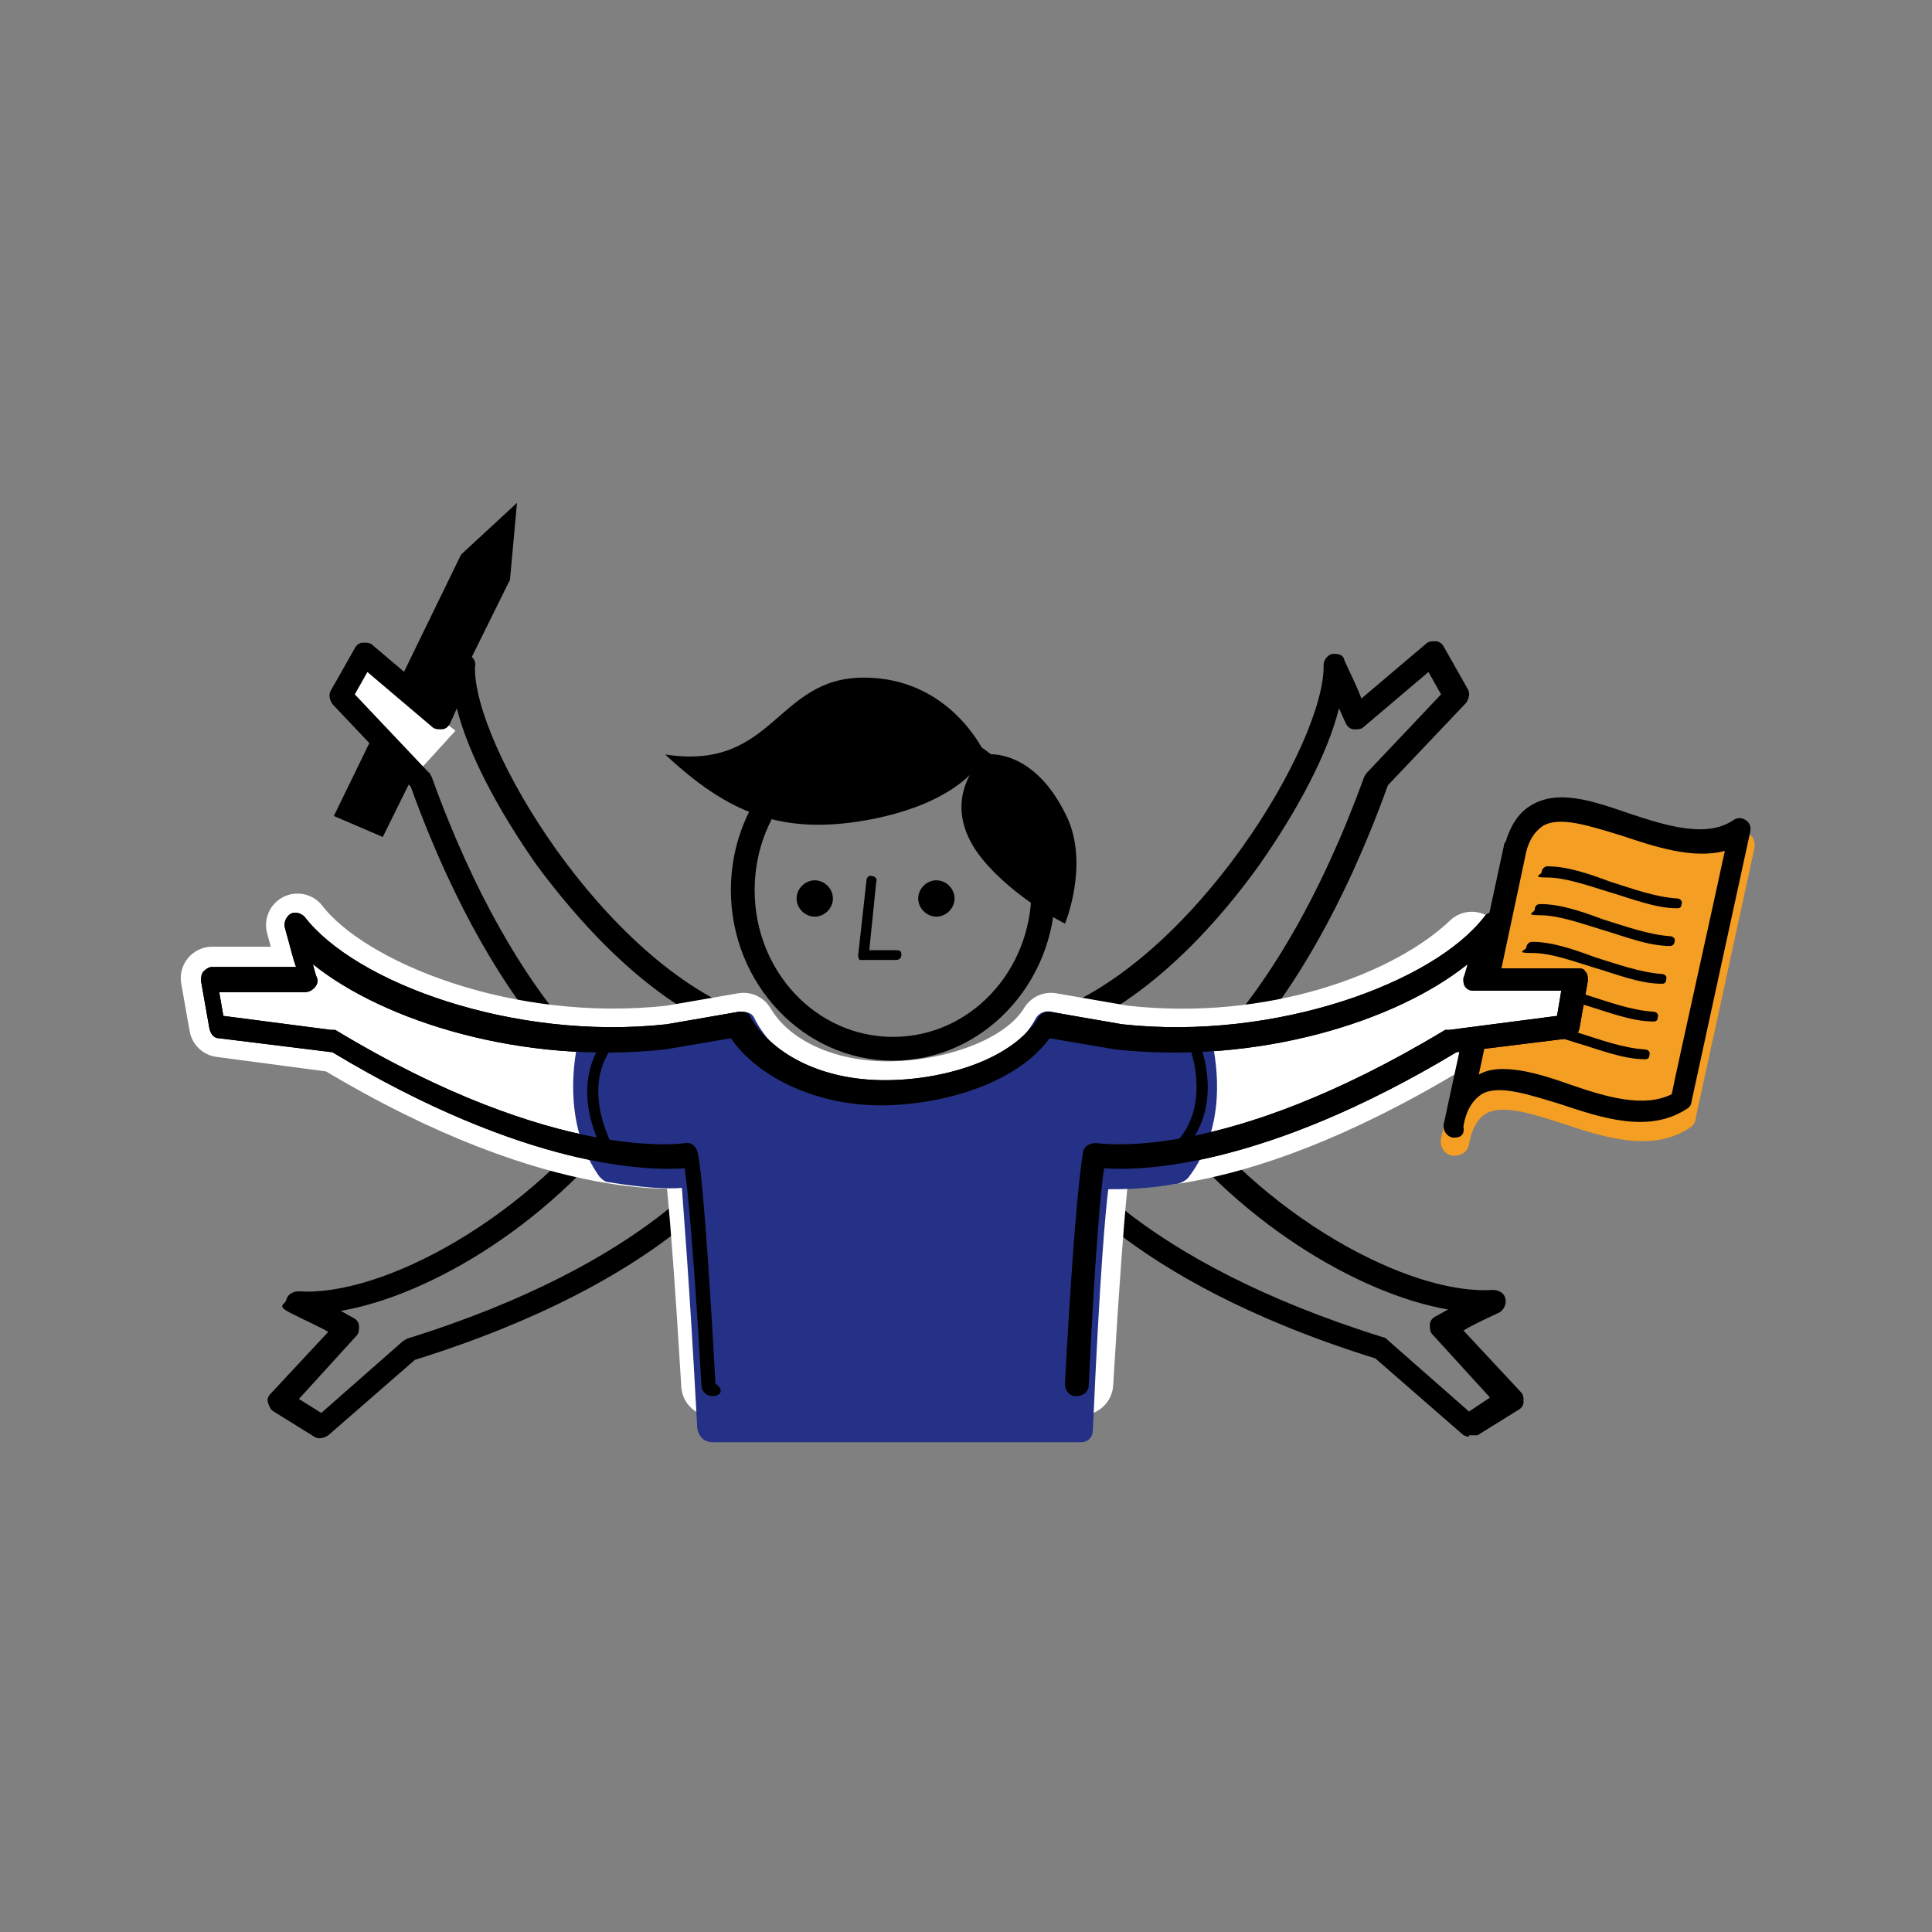 <?xml version="1.0" encoding="UTF-8" standalone="no"?>
<!-- Created with Inkscape (http://www.inkscape.org/) -->

<svg
   width="500mm"
   height="500mm"
   viewBox="0 0 500 500"
   version="1.1"
   id="svg14156"
   inkscape:version="1.2.2 (732a01da63, 2022-12-09)"
   sodipodi:docname="hands.svg"
   xmlns:inkscape="http://www.inkscape.org/namespaces/inkscape"
   xmlns:sodipodi="http://sodipodi.sourceforge.net/DTD/sodipodi-0.dtd"
   xmlns="http://www.w3.org/2000/svg"
   xmlns:svg="http://www.w3.org/2000/svg">
  <rect x="0" y="0" width="500" height="500" fill="#808080" stroke="none"/>
  <sodipodi:namedview
     id="namedview14158"
     pagecolor="#ffffff"
     bordercolor="#666666"
     borderopacity="1.0"
     inkscape:showpageshadow="2"
     inkscape:pageopacity="0.0"
     inkscape:pagecheckerboard="0"
     inkscape:deskcolor="#d1d1d1"
     inkscape:document-units="mm"
     showgrid="false"
     inkscape:zoom="0.2102413"
     inkscape:cx="-587.42026"
     inkscape:cy="561.25985"
     inkscape:window-width="1920"
     inkscape:window-height="1027"
     inkscape:window-x="1912"
     inkscape:window-y="-8"
     inkscape:window-maximized="1"
     inkscape:current-layer="layer1" />
  <defs
     id="defs14153" />
  <g
     inkscape:label="Ebene 1"
     inkscape:groupmode="layer"
     id="layer1">
    <path
       class="st8"
       d="m 452.524,215.877 c -1.086,-0.723 -2.894,-0.723 -3.98,0 -6.874,4.342 -17.004,1.086 -26.773,-2.171 -9.407,-3.256 -18.813,-6.15 -25.687,-2.171 -3.256,1.809 -5.789,5.065 -7.236,10.13 0,0 -0.361,0.723 -0.361,1.086 l -15.557,71.997 v 0 c -0.362,1.809 0.723,3.98 2.894,4.342 h 0.723 c 1.809,0 3.256,-1.086 3.618,-2.894 v 0 c 0.723,-4.342 2.533,-6.874 4.342,-7.959 4.342,-2.533 11.939,0 19.899,2.533 10.854,3.618 23.155,7.598 32.923,1.086 0.723,-0.362 1.447,-1.447 1.447,-2.171 0,0 11.577,-53.184 15.195,-69.826 0.362,-1.809 0,-3.256 -1.447,-3.98 z"
       id="path2355"
       style="fill:#f59e24;fill-opacity:1;stroke-width:3.618" />
    <g
       id="g2439"
       transform="matrix(3.618,0,0,3.618,-701.963,-183.182)">
      <polygon
         points="231,86.6 230.5,92.1 221.4,110.5 217.9,109 227,90.3 "
         id="polygon2395" />
      <g
         id="g2425">
        <polygon
           class="st6"
           points="218.9,101.4 220.3,98 226.6,102.9 223.5,106.3 "
           id="polygon2397"
           style="fill:#ffffff" />
        <path
           d="m 299.1,153.4 c -0.2,0 -0.4,-0.1 -0.5,-0.2 l -6.2,-5.4 c -18.3,-5.7 -23.2,-13.7 -23.5,-14 -0.2,-0.4 -0.1,-0.9 0.3,-1.1 0.4,-0.2 0.9,-0.1 1.1,0.3 v 0 c 0,0.1 5,7.8 22.7,13.3 0.1,0 0.2,0.1 0.3,0.2 l 5.8,5.1 1.5,-1 -4.1,-4.5 c -0.2,-0.2 -0.2,-0.4 -0.2,-0.7 0,-0.3 0.2,-0.5 0.4,-0.6 0,0 0.2,-0.1 0.9,-0.5 -6.4,-1.1 -15.4,-6.4 -21.3,-14.7 l -2.6,-4.2 -4.3,-0.8 c -2.4,3.3 -7.8,4.8 -12.1,4.8 -4.3,0 -8.6,-1.8 -10.7,-4.8 l -4.3,0.8 -2.6,4.2 c -5.9,8.4 -14.9,13.7 -21.3,14.8 0.7,0.4 0.9,0.5 0.9,0.5 0.2,0.1 0.4,0.3 0.4,0.6 0,0.3 0,0.5 -0.2,0.7 l -4.1,4.5 1.6,1 5.8,-5.1 c 0.1,-0.1 0.2,-0.1 0.3,-0.2 17.7,-5.5 22.6,-13.2 22.7,-13.3 0.2,-0.4 0.7,-0.5 1.1,-0.3 0.4,0.2 0.5,0.7 0.3,1.1 -0.2,0.3 -5.2,8.3 -23.5,14 l -6.2,5.4 c -0.3,0.2 -0.7,0.3 -1,0.1 l -2.9,-1.8 c -0.2,-0.1 -0.3,-0.3 -0.4,-0.6 -0.1,-0.3 0,-0.5 0.2,-0.7 l 4.1,-4.4 c -0.5,-0.3 -1.4,-0.7 -2.6,-1.3 -1.2,-0.6 -0.5,-0.6 -0.4,-1 0.1,-0.4 0.5,-0.6 0.9,-0.6 5.9,0.4 16.5,-5.2 23,-14.3 l 2.7,-4.5 c 0.1,-0.2 0.3,-0.3 0.6,-0.4 l 5.2,-0.9 c 0.3,0 0.7,0 0.9,0.4 1.7,2.8 5.3,4.5 9.6,4.5 4.3,0 9.2,-1.5 11,-4.5 0.2,-0.3 0.5,-0.4 0.9,-0.4 l 5.2,0.9 c 0.2,0 0.4,0.2 0.6,0.4 l 2.8,4.5 c 6.4,9 17,14.6 22.9,14.2 0.4,0 0.8,0.2 0.9,0.6 0.1,0.4 -0.1,0.8 -0.4,1 -1.3,0.6 -2.1,1 -2.6,1.3 l 4.1,4.4 c 0.2,0.2 0.2,0.4 0.2,0.7 0,0.3 -0.2,0.5 -0.4,0.6 l -2.9,1.8 h -0.6 v 0 z"
           id="path2399" />
        <path
           d="m 277.7,129.8 c -0.3,0 -0.6,-0.2 -0.7,-0.4 -0.2,-0.4 -0.1,-0.9 0.3,-1.1 0.1,-0.1 8,-4.7 14.3,-22.1 0,0 0.1,-0.2 0.2,-0.3 l 5.3,-5.6 -0.9,-1.6 -4.6,3.9 c -0.2,0.2 -0.4,0.2 -0.7,0.2 -0.3,0 -0.5,-0.2 -0.6,-0.4 0,0 -0.1,-0.2 -0.5,-1.1 -0.8,3.2 -2.9,7.2 -5.7,11.2 -2.5,3.5 -7.7,9.8 -14.3,12.2 -2.3,3.4 -7.9,5 -12.2,5 -4.3,0 -8.4,-1.7 -10.8,-5 -6.6,-2.4 -11.8,-8.7 -14.4,-12.2 -2.8,-4 -4.9,-8 -5.7,-11.2 -0.4,0.9 -0.5,1.1 -0.5,1.1 -0.1,0.2 -0.3,0.4 -0.6,0.4 -0.3,0 -0.5,0 -0.7,-0.2 l -4.6,-3.9 -0.9,1.6 5.3,5.6 c 0.1,0 0.1,0.2 0.2,0.3 6.3,17.5 14.2,22.1 14.3,22.1 0.4,0.2 0.5,0.7 0.3,1.1 -0.2,0.4 -0.7,0.5 -1.1,0.3 -0.3,-0.2 -8.5,-4.8 -15,-22.8 l -5.6,-5.9 c -0.2,-0.3 -0.3,-0.7 -0.1,-1 l 1.7,-3 c 0.1,-0.2 0.3,-0.4 0.6,-0.4 0.3,0 0.5,0 0.7,0.2 l 4.6,3.9 c 0.3,-0.6 0.6,-1.4 1.2,-2.7 0.2,-0.4 0.6,-0.6 0.9,-0.5 0.4,0 0.7,0.4 0.6,0.8 -0.2,5.5 9.2,21.2 19.6,24.9 0.2,0 0.3,0.2 0.4,0.3 2.1,3 5.3,4.5 9.6,4.5 4.3,0 9.2,-1.5 11,-4.5 0.1,-0.2 0.3,-0.3 0.4,-0.4 10.4,-3.7 19.8,-19.3 19.7,-24.9 0,-0.4 0.3,-0.7 0.6,-0.8 0.4,0 0.8,0 0.9,0.5 0.6,1.3 1,2.1 1.2,2.7 l 4.6,-3.9 c 0.2,-0.2 0.4,-0.2 0.7,-0.2 0.3,0 0.5,0.2 0.6,0.4 l 1.7,3 c 0.2,0.3 0.1,0.7 -0.1,1 l -5.6,5.9 c -6.5,18 -14.6,22.7 -15,22.8 -0.3,0.2 -0.4,0.2 -0.6,0.2 z"
           id="path2401" />
        <path
           class="st2"
           d="m 245,149.7 c -0.9,-15 -1.3,-16.4 -1.3,-16.4 0,0 -9.2,1.7 -25.6,-8.2 l -8.3,-1.1 -0.6,-3.4 h 7.1 c 0,0 -0.1,-0.5 -1,-3.8 3.7,4.8 15.1,9.3 26.7,8 l 5.2,-0.9 c 1.9,3.2 6,4.9 10.3,4.9 4.3,0 9.7,-1.6 11.7,-4.9 l 5.2,0.9 c 10.7,1.2 20.4,-2.4 24.9,-6.7 l -1.8,7.1 c -16.4,9.9 -24.8,8 -24.8,8 0,0 -0.4,1.3 -1.3,16.4"
           id="path2403"
           style="fill:none;stroke:#ffffff;stroke-width:4.5px;stroke-linecap:round;stroke-linejoin:round" />
        <g
           id="g2417">
          <path
             d="m 298.1,132 h -0.2 c -0.4,-0.1 -0.7,-0.5 -0.6,-1 v 0 l 4.3,-19.9 c 0,0 0,-0.2 0.1,-0.2 0.4,-1.3 1,-2.2 1.9,-2.7 1.9,-1.1 4.3,-0.3 6.9,0.6 2.7,0.9 5.6,1.8 7.5,0.5 0.3,-0.2 0.6,-0.2 0.9,0 0.3,0.2 0.4,0.5 0.3,0.9 -1,4.6 -4.2,19.3 -4.2,19.3 0,0.2 -0.2,0.4 -0.4,0.5 -2.7,1.7 -6,0.6 -9,-0.4 -2.3,-0.7 -4.4,-1.4 -5.6,-0.7 -0.6,0.4 -1.1,1.1 -1.3,2.3 v 0 c 0.1,0.6 -0.2,0.8 -0.6,0.8 z m 3.4,-4.9 c 1.5,0 3.1,0.5 4.8,1.1 2.6,0.9 5.3,1.7 7.3,0.7 0.4,-2 2.7,-12.3 3.8,-17.4 -2.3,0.6 -5,-0.3 -7.4,-1.1 -2.3,-0.7 -4.4,-1.4 -5.6,-0.7 -0.6,0.4 -1.1,1.1 -1.3,2.3 v 0 l -3.3,15.5 c 0.5,-0.3 1.1,-0.4 1.7,-0.4 z"
             id="path2405" />
          <path
             d="m 314,115.6 v 0 c -1.6,0 -3.3,-0.7 -5,-1.2 -1.6,-0.5 -3.1,-1 -4.3,-1 -1.2,0 -0.4,-0.2 -0.4,-0.4 0,-0.2 0.2,-0.4 0.4,-0.4 1.4,0 2.9,0.5 4.5,1.1 1.6,0.5 3.2,1.1 4.8,1.2 0.2,0 0.4,0.2 0.3,0.4 0,0.2 -0.1,0.3 -0.3,0.3 z"
             id="path2407" />
          <path
             d="m 313.5,118.3 c 0,0 0,0 0,0 -1.6,0 -3.3,-0.7 -5,-1.2 -1.6,-0.5 -3.1,-1 -4.3,-1 -1.2,0 -0.4,-0.2 -0.4,-0.4 0,-0.2 0.1,-0.4 0.4,-0.4 1.4,0 2.9,0.5 4.5,1.1 1.6,0.5 3.3,1.1 4.8,1.2 0.2,0 0.4,0.2 0.3,0.4 0,0.2 -0.2,0.3 -0.3,0.3 z"
             id="path2409" />
          <path
             d="m 312.9,121 v 0 c -1.6,0 -3.3,-0.7 -5,-1.2 -1.6,-0.5 -3,-1 -4.3,-1 -1.3,0 -0.4,-0.2 -0.4,-0.4 0,-0.2 0.2,-0.4 0.4,-0.4 1.4,0 2.9,0.5 4.5,1.1 1.6,0.5 3.3,1.1 4.8,1.2 0.2,0 0.4,0.2 0.3,0.4 0,0.2 -0.1,0.3 -0.3,0.3 z"
             id="path2411" />
          <path
             d="m 312.3,123.7 v 0 c -1.6,0 -3.3,-0.7 -5,-1.2 -1.6,-0.5 -3.1,-1 -4.3,-1 -1.2,0 -0.4,-0.2 -0.4,-0.4 0,-0.2 0.2,-0.4 0.4,-0.4 1.4,0 2.9,0.5 4.5,1.1 1.6,0.5 3.2,1.1 4.8,1.2 0.2,0 0.4,0.2 0.3,0.4 0,0.2 -0.1,0.3 -0.3,0.3 z"
             id="path2413" />
          <path
             d="m 311.7,126.4 v 0 c -1.6,0 -3.3,-0.7 -5,-1.2 -1.6,-0.5 -3.1,-1 -4.3,-1 -1.2,0 -0.4,-0.2 -0.4,-0.4 0,-0.2 0.1,-0.4 0.4,-0.4 1.3,0 2.9,0.5 4.5,1.1 1.6,0.5 3.2,1.1 4.8,1.2 0.2,0 0.4,0.2 0.3,0.4 0,0.2 -0.1,0.3 -0.3,0.3 z"
             id="path2415" />
        </g>
        <g
           id="g2423">
          <path
             class="st6"
             d="m 271.3,149.7 c 0.9,-15 1.3,-16.4 1.3,-16.4 0,0 9.2,1.7 25.6,-8.2 l 8.3,-1.1 0.6,-3.4 H 300 c 0,0 0.1,-0.5 1,-3.8 -3.7,4.8 -15.1,9.3 -26.7,8 l -5.2,-0.9 c -1.9,3.2 -7.4,4.9 -11.7,4.9 -4.3,0 -8.4,-1.6 -10.3,-4.9 l -5.2,0.9 c -11.6,1.3 -23,-3.2 -26.7,-8 0.9,3.3 1,3.9 1,3.9 h -7.1 l 0.6,3.3 8.3,1.1 c 16.4,9.9 25.6,8.2 25.6,8.2 0,0 0.4,1.3 1.3,16.4"
             id="path2419"
             style="fill:#ffffff" />
          <path
             d="m 245,150.5 c -0.4,0 -0.8,-0.3 -0.8,-0.8 -0.6,-10.3 -1,-14.1 -1.2,-15.5 -2.6,0.2 -11.4,0 -25.2,-8.3 l -8.1,-1 c -0.4,0 -0.6,-0.3 -0.7,-0.7 l -0.6,-3.4 c 0,-0.2 0,-0.5 0.2,-0.7 0.2,-0.2 0.4,-0.3 0.6,-0.3 h 6 c -0.2,-0.5 -0.4,-1.4 -0.8,-2.8 -0.1,-0.4 0.1,-0.8 0.4,-1 0.4,-0.2 0.8,0 1,0.2 3.6,4.7 14.9,8.9 25.9,7.7 l 5.2,-0.9 c 0.3,0 0.7,0 0.8,0.4 1.7,2.8 5.3,4.5 9.6,4.5 4.3,0 9.2,-1.5 11,-4.5 0.2,-0.3 0.5,-0.4 0.8,-0.4 l 5.2,0.9 c 11,1.2 22.3,-3 25.9,-7.7 0.2,-0.3 0.7,-0.4 1,-0.2 0.4,0.2 0.5,0.6 0.4,1 -0.4,1.4 -0.6,2.3 -0.8,2.9 h 6 c 0.3,0 0.5,0 0.6,0.2 0.2,0.2 0.2,0.4 0.2,0.7 l -0.6,3.4 c -0.1,0.4 -0.3,0.6 -0.7,0.7 l -8.1,1 c -13.8,8.3 -22.6,8.5 -25.2,8.3 -0.2,1.3 -0.6,5.1 -1.1,15.5 0,0.5 -0.4,0.8 -0.9,0.8 -0.5,0 -0.8,-0.4 -0.8,-0.9 0.8,-14.7 1.3,-16.4 1.3,-16.6 0.1,-0.4 0.5,-0.6 0.9,-0.6 0.4,0 9.1,1.5 25,-8.1 h 0.3 l 7.7,-1 0.3,-1.8 h -6.1 c -0.3,0 -0.5,0 -0.7,-0.2 -0.2,-0.2 -0.2,-0.4 -0.2,-0.7 0,0 0.1,-0.2 0.3,-1 -5.1,4.1 -15,7.2 -25.2,6.1 l -4.7,-0.8 c -2.4,3.3 -7.8,4.8 -12.1,4.8 -4.3,0 -8.6,-1.8 -10.7,-4.8 l -4.7,0.8 c -10.2,1.1 -20.1,-2 -25.2,-6.1 0.2,0.8 0.3,1 0.3,1 0.1,0.2 0,0.5 -0.2,0.7 -0.2,0.2 -0.4,0.3 -0.7,0.3 h -6.1 l 0.3,1.7 7.7,1 h 0.3 c 15.9,9.6 25,8.1 25,8.1 0.4,-0.1 0.8,0.2 0.9,0.6 0.1,0.2 0.5,2.2 1.3,16.6 0.7,0.5 0.3,0.9 -0.2,0.9 z"
             id="path2421" />
        </g>
      </g>
      <path
         d="m 257.9,126.5 c -6.4,0 -11.6,-5.5 -11.6,-12.2 0,-6.7 5.2,-12.2 11.6,-12.2 6.4,0 11.6,5.5 11.6,12.2 0,6.7 -5.2,12.2 -11.6,12.2 z m 0,-22.7 c -5.5,0 -9.9,4.7 -9.9,10.5 0,5.8 4.4,10.5 9.9,10.5 5.5,0 9.9,-4.7 9.9,-10.5 0,-5.8 -4.5,-10.5 -9.9,-10.5 z"
         id="path2427" />
      <path
         d="m 253.6,114.9 c 0,0.7 -0.6,1.3 -1.3,1.3 -0.7,0 -1.3,-0.6 -1.3,-1.3 0,-0.7 0.6,-1.3 1.3,-1.3 0.7,0 1.3,0.6 1.3,1.3 z"
         id="path2429" />
      <path
         d="m 262.3,114.9 c 0,0.7 -0.6,1.3 -1.3,1.3 -0.7,0 -1.3,-0.6 -1.3,-1.3 0,-0.7 0.6,-1.3 1.3,-1.3 0.7,0 1.3,0.6 1.3,1.3 z"
         id="path2431" />
      <path
         d="m 264.5,104.6 c 0,0 -1.3,3.4 -8.5,4.7 -6.2,1.1 -10,-0.6 -14.4,-4.7 7.8,1.2 7.9,-5.5 14.2,-5.5 6.3,0 8.7,5.5 8.7,5.5 z"
         id="path2433" />
      <path
         d="m 270.4,109.2 c 1.5,3.4 -0.2,7.5 -0.2,7.5 0,0 -3.6,-1.8 -5.9,-4.6 -3.5,-4.3 0.2,-7.5 0.2,-7.5 0,0 3.5,-0.6 5.9,4.6 z"
         id="path2435" />
      <path
         d="m 255.8,119.3 h -0.3 c 0,0 -0.1,-0.2 -0.1,-0.3 l 0.6,-5.4 c 0,-0.2 0.2,-0.4 0.4,-0.3 0.2,0 0.4,0.2 0.3,0.4 l -0.5,4.9 h 1.9 c 0.2,0 0.4,0 0.4,0.3 0,0.3 -0.2,0.4 -0.4,0.4 z"
         id="path2437" />
    </g>
    <path
       class="st7"
       d="m 279.586,373.258 h -95.152 c -2.171,0 -3.618,-1.447 -3.98,-3.618 -2.171,-40.521 -3.618,-56.44 -3.98,-62.229 -3.618,0.362 -10.13,0 -18.813,-1.447 -1.086,0 -1.809,-0.723 -2.533,-1.447 -8.683,-12.301 -7.236,-27.496 -5.427,-35.456 0.361,-1.809 2.171,-3.256 3.98,-2.894 6.874,0 13.025,0 19.175,-0.723 l 18.451,-3.618 c 1.447,0 3.256,0 3.98,1.809 5.789,11.216 18.813,17.728 34.009,17.728 15.195,0 32.562,-6.15 38.712,-17.728 0.723,-1.447 2.533,-2.171 3.98,-1.809 l 18.813,3.618 c 5.789,0.723 11.939,1.086 18.813,0.723 1.809,0 3.618,1.086 3.98,2.894 1.447,6.512 3.98,22.793 -6.151,35.818 -0.723,0.723 -1.447,1.086 -2.533,1.447 -8.321,1.447 -14.472,1.447 -18.09,1.447 -0.723,5.789 -2.171,21.346 -3.98,62.229 0,1.809 -1.086,3.256 -3.256,3.256 z"
       id="path2509"
       style="fill:#243186;fill-opacity:1;stroke-width:3.618" />
    <path
       d="m 184.434,361.319 c -1.447,0 -2.894,-1.086 -2.894,-2.894 -2.171,-37.265 -3.618,-51.013 -4.342,-56.078 -9.407,0.723 -41.245,0 -91.172,-30.029 l -29.305,-3.618 c -1.447,0 -2.171,-1.086 -2.532,-2.533 l -2.171,-12.301 c 0,-0.723 0,-1.809 0.723,-2.533 0.723,-0.723 1.447,-1.086 2.171,-1.086 h 21.708 c -0.723,-1.809 -1.447,-5.065 -2.894,-10.13 -0.362,-1.447 0.362,-2.894 1.447,-3.618 1.447,-0.723 2.894,0 3.618,0.723 13.025,17.004 53.907,32.2 93.705,27.858 l 18.813,-3.256 c 1.086,0 2.533,0 2.894,1.447 6.151,10.13 19.175,16.281 34.732,16.281 15.557,0 33.285,-5.427 39.797,-16.281 0.723,-1.086 1.809,-1.447 2.894,-1.447 l 18.813,3.256 c 39.797,4.342 80.68,-10.854 93.705,-27.858 0.723,-1.086 2.532,-1.447 3.618,-0.723 1.447,0.723 1.809,2.171 1.447,3.618 -1.447,5.065 -2.171,8.321 -2.894,10.492 h 21.708 c 1.086,0 1.809,0 2.171,0.723 0.723,0.723 0.723,1.447 0.723,2.533 l -2.171,12.301 c -0.362,1.447 -1.086,2.171 -2.533,2.533 l -29.305,3.618 c -49.928,30.029 -81.766,30.753 -91.172,30.029 -0.723,4.703 -2.171,18.452 -3.98,56.078 0,1.809 -1.447,2.894 -3.256,2.894 -1.809,0 -2.894,-1.447 -2.894,-3.256 2.894,-53.184 4.703,-59.334 4.703,-60.058 0.362,-1.447 1.809,-2.171 3.256,-2.171 1.447,0 32.923,5.427 90.449,-29.305 h 1.086 l 27.858,-3.618 1.086,-6.512 h -22.069 c -1.086,0 -1.809,0 -2.533,-0.723 -0.723,-0.723 -0.723,-1.447 -0.723,-2.533 0,0 0.362,-0.723 1.086,-3.618 -18.452,14.834 -54.269,26.049 -91.172,22.069 l -17.004,-2.894 c -8.683,11.939 -28.22,17.366 -43.777,17.366 -15.557,0 -31.114,-6.512 -38.712,-17.366 l -17.004,2.894 c -36.903,3.98 -72.721,-7.236 -91.172,-22.069 0.723,2.894 1.086,3.618 1.086,3.618 0.362,0.723 0,1.809 -0.723,2.533 -0.723,0.723 -1.447,1.086 -2.533,1.086 H 56.722 l 1.086,6.15 27.858,3.618 h 1.086 c 57.525,34.732 90.449,29.305 90.449,29.305 1.447,-0.362 2.894,0.723 3.256,2.171 0.362,0.723 1.809,7.96 4.703,60.058 2.533,1.809 1.086,3.256 -0.723,3.256 z"
       id="path2511"
       style="stroke-width:3.618" />
    <path
       d="m 304.911,298.366 c -0.362,0 -0.723,0 -1.086,-0.362 -0.362,-0.362 -0.362,-1.447 0,-1.809 9.768,-9.407 4.342,-24.24 4.342,-24.24 -0.362,-0.723 0,-1.447 0.723,-1.809 0.723,-0.362 1.447,0 1.809,0.723 0.362,0.723 6.151,16.281 -4.703,27.135 -0.362,0 -0.723,0.362 -1.086,0.362 z"
       id="path2757"
       style="stroke-width:3.618" />
    <path
       d="m 156.214,296.557 c -0.362,0 -1.086,-0.362 -1.086,-0.723 -0.362,-0.723 -7.959,-15.557 1.809,-27.496 0.362,-0.723 1.447,-0.723 1.809,0 0.723,0 0.723,1.447 0.362,1.809 -8.683,10.492 -1.447,24.24 -1.447,24.602 0.362,0.723 0,1.447 -0.723,1.809 z"
       id="path2767"
       style="stroke-width:3.618" />
  </g>
</svg>

